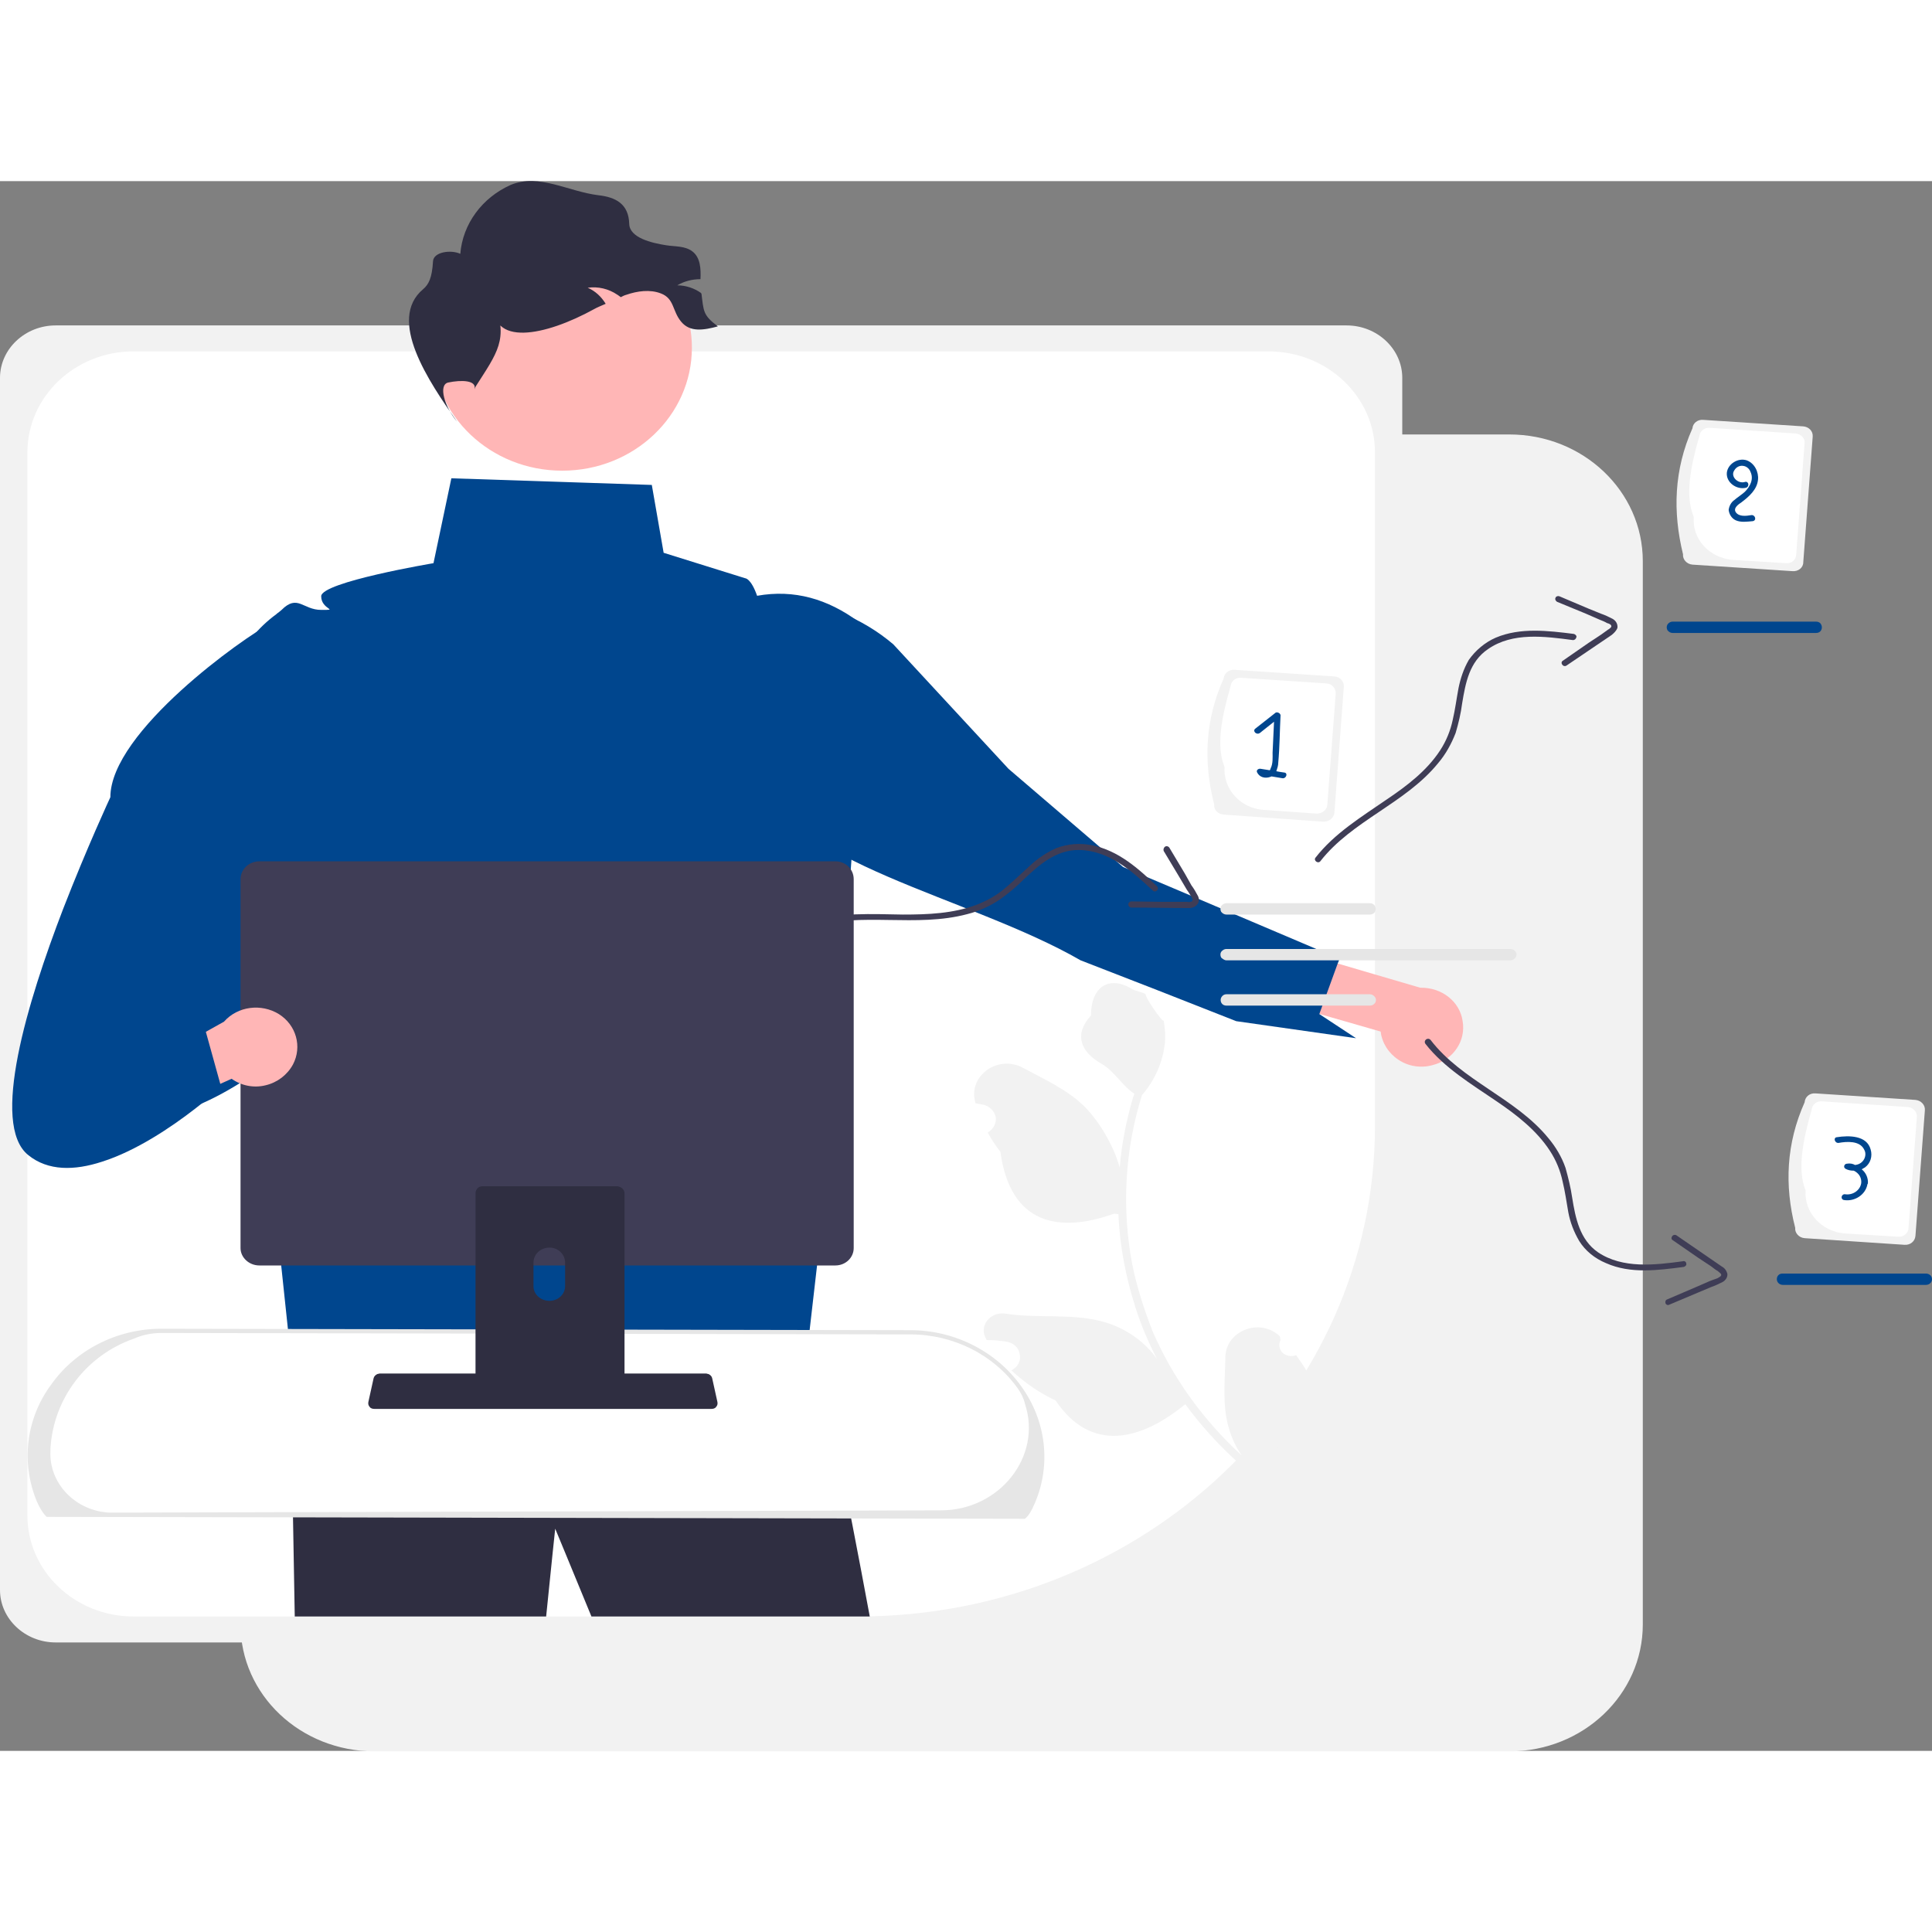 <?xml version="1.0" encoding="UTF-8"?>
<svg xmlns="http://www.w3.org/2000/svg" xmlns:xlink="http://www.w3.org/1999/xlink" width="16px" height="16px" viewBox="0 0 16 13" version="1.1">
<rect x="0" y="0" width="16" height="13" fill="#808080" stroke="none"/>
<g id="surface1">
<path style=" stroke:none;fill-rule:nonzero;fill:rgb(94.902%,94.902%,94.902%);fill-opacity:1;" d="M 12.5 2.098 L 11.41 2.098 L 11.41 10.895 C 11.41 11.473 10.914 11.945 10.305 11.945 L 1.992 11.945 L 1.992 11.953 C 1.992 12.535 2.488 13.004 3.102 13.004 L 12.5 13.004 C 13.109 13.004 13.605 12.535 13.605 11.953 L 13.605 3.148 C 13.605 2.566 13.109 2.098 12.5 2.098 Z M 12.5 2.098 "/>
<path style=" stroke:none;fill-rule:nonzero;fill:rgb(94.902%,94.902%,94.902%);fill-opacity:1;" d="M 0.461 1.195 L 11.152 1.195 C 11.406 1.195 11.613 1.391 11.613 1.629 L 11.613 11.668 C 11.613 11.906 11.406 12.102 11.152 12.102 L 0.461 12.102 C 0.207 12.102 0 11.906 0 11.668 L 0 1.629 C 0 1.391 0.207 1.195 0.461 1.195 Z M 0.461 1.195 "/>
<path style=" stroke:none;fill-rule:nonzero;fill:rgb(100%,100%,100%);fill-opacity:1;" d="M 1.105 1.41 C 0.621 1.41 0.227 1.785 0.227 2.246 L 0.227 11.051 C 0.227 11.512 0.621 11.887 1.105 11.887 L 7.105 11.887 C 9.469 11.887 11.387 10.07 11.387 7.824 L 11.387 2.246 C 11.387 1.785 10.992 1.41 10.504 1.41 Z M 1.105 1.41 "/>
<path style=" stroke:none;fill-rule:nonzero;fill:rgb(100%,71.373%,71.373%);fill-opacity:1;" d="M 11.867 7.32 C 11.77 7.348 11.664 7.332 11.582 7.277 C 11.5 7.223 11.445 7.137 11.434 7.043 L 9.789 6.57 L 9.816 6.109 L 11.762 6.68 C 11.938 6.676 12.09 6.793 12.113 6.957 C 12.141 7.121 12.035 7.277 11.867 7.32 Z M 11.867 7.32 "/>
<path style=" stroke:none;fill-rule:nonzero;fill:rgb(0%,27.451%,55.686%);fill-opacity:1;" d="M 6.336 4.93 C 6.172 4.801 6.414 4.148 6.348 3.957 C 6.344 3.945 6.34 3.934 6.34 3.922 C 6.332 3.898 6.332 3.871 6.344 3.848 L 6.961 3.574 C 7.121 3.637 7.27 3.727 7.398 3.836 L 8.352 4.867 L 9.301 5.68 L 9.715 5.855 L 11.094 6.441 L 11.078 6.48 L 10.926 6.898 L 11.23 7.098 L 10.238 6.957 L 9.582 6.699 L 8.949 6.453 C 8.02 5.918 6.484 5.645 6.336 4.93 Z M 6.336 4.93 "/>
<path style=" stroke:none;fill-rule:nonzero;fill:rgb(94.902%,94.902%,94.902%);fill-opacity:1;" d="M 10.734 9.723 C 10.695 9.738 10.652 9.73 10.621 9.703 C 10.594 9.676 10.586 9.633 10.605 9.598 C 10.602 9.59 10.602 9.582 10.602 9.574 C 10.598 9.57 10.598 9.57 10.598 9.566 C 10.434 9.41 10.152 9.52 10.148 9.738 C 10.145 9.934 10.121 10.141 10.176 10.324 C 10.199 10.406 10.234 10.484 10.285 10.555 C 9.965 10.262 9.711 9.91 9.543 9.52 C 9.504 9.418 9.469 9.32 9.438 9.215 C 9.414 9.133 9.391 9.047 9.375 8.961 C 9.289 8.5 9.316 8.02 9.457 7.57 C 9.566 7.445 9.633 7.289 9.648 7.129 C 9.652 7.07 9.648 7.012 9.637 6.953 C 9.621 6.961 9.48 6.754 9.488 6.734 C 9.453 6.711 9.406 6.711 9.371 6.688 C 9.188 6.578 9.035 6.668 9.035 6.91 C 8.891 7.066 8.949 7.211 9.121 7.309 C 9.23 7.371 9.289 7.488 9.395 7.559 C 9.391 7.57 9.387 7.578 9.383 7.59 C 9.328 7.777 9.289 7.973 9.273 8.168 C 9.219 7.977 9.094 7.773 8.973 7.656 C 8.836 7.523 8.648 7.438 8.473 7.344 C 8.266 7.23 8.012 7.41 8.078 7.633 C 8.078 7.633 8.078 7.637 8.078 7.637 C 8.102 7.641 8.121 7.645 8.141 7.648 C 8.195 7.66 8.234 7.699 8.246 7.75 C 8.254 7.801 8.227 7.852 8.18 7.879 C 8.211 7.938 8.246 7.988 8.285 8.039 C 8.367 8.641 8.77 8.715 9.227 8.551 C 9.238 8.551 9.25 8.555 9.262 8.555 C 9.273 8.82 9.324 9.082 9.406 9.336 C 9.453 9.484 9.516 9.629 9.59 9.77 L 9.59 9.766 C 9.488 9.617 9.336 9.508 9.16 9.453 C 8.895 9.371 8.594 9.422 8.328 9.379 C 8.199 9.359 8.102 9.484 8.168 9.59 C 8.168 9.594 8.168 9.594 8.172 9.598 C 8.207 9.598 8.246 9.598 8.281 9.605 C 8.301 9.605 8.324 9.609 8.344 9.613 C 8.398 9.625 8.438 9.664 8.445 9.715 C 8.457 9.766 8.43 9.82 8.383 9.844 L 8.383 9.848 C 8.379 9.848 8.379 9.848 8.375 9.848 C 8.484 9.949 8.605 10.035 8.742 10.098 C 9.035 10.535 9.449 10.43 9.816 10.129 C 9.945 10.305 10.09 10.465 10.254 10.613 L 10.973 10.34 C 10.973 10.328 10.969 10.32 10.969 10.312 C 10.906 10.34 10.836 10.363 10.766 10.375 C 10.793 10.293 10.82 10.211 10.848 10.129 C 10.848 10.129 10.848 10.125 10.848 10.125 C 10.863 10.082 10.875 10.039 10.891 9.996 C 10.852 9.898 10.797 9.809 10.734 9.723 Z M 10.734 9.723 "/>
<path style=" stroke:none;fill-rule:nonzero;fill:rgb(18.431%,18.039%,25.49%);fill-opacity:1;" d="M 6.781 10.324 L 6.773 10.312 C 6.75 10.168 6.781 10.324 6.781 10.324 Z M 6.781 10.324 "/>
<path style=" stroke:none;fill-rule:nonzero;fill:rgb(18.431%,18.039%,25.49%);fill-opacity:1;" d="M 7.203 11.887 L 4.898 11.887 C 4.723 11.461 4.598 11.16 4.598 11.16 C 4.598 11.16 4.566 11.457 4.523 11.887 L 2.441 11.887 C 2.422 10.723 2.395 9.527 2.387 9.145 L 6.383 9.23 L 6.781 9.711 C 6.781 9.719 6.781 9.727 6.785 9.734 C 6.801 9.832 7.016 10.875 7.203 11.887 Z M 7.203 11.887 "/>
<path style=" stroke:none;fill-rule:nonzero;fill:rgb(0%,27.451%,55.686%);fill-opacity:1;" d="M 7.168 3.699 C 7.156 3.676 7.133 3.656 7.109 3.648 C 6.855 3.461 6.578 3.379 6.27 3.434 C 6.219 3.289 6.172 3.289 6.172 3.289 L 5.496 3.078 L 5.398 2.516 L 3.738 2.461 L 3.59 3.164 C 3.59 3.164 2.66 3.32 2.66 3.438 C 2.66 3.551 2.816 3.551 2.66 3.551 C 2.508 3.551 2.465 3.418 2.332 3.551 C 2.32 3.562 2.309 3.57 2.293 3.582 C 2.293 3.582 2.293 3.582 2.289 3.586 C 1.98 3.812 1.82 4.176 1.859 4.547 L 2.145 7.242 L 2.449 10.117 L 6.617 10.281 L 6.898 7.836 L 7.18 3.762 C 7.184 3.742 7.18 3.719 7.168 3.699 Z M 7.168 3.699 "/>
<path style=" stroke:none;fill-rule:nonzero;fill:rgb(100%,100%,100%);fill-opacity:1;" d="M 0.324 10.926 C 0.348 10.984 0.371 11.023 0.395 11.043 L 8.48 11.062 C 8.508 11.039 8.531 11 8.555 10.941 C 8.836 10.266 8.305 9.535 7.539 9.531 L 1.34 9.523 C 0.574 9.52 0.039 10.25 0.324 10.926 Z M 0.324 10.926 "/>
<path style=" stroke:none;fill-rule:nonzero;fill:rgb(90.196%,90.196%,90.196%);fill-opacity:1;" d="M 8.488 11.078 L 8.48 11.078 L 0.387 11.062 L 0.383 11.059 C 0.359 11.035 0.332 10.996 0.305 10.934 C 0.172 10.613 0.215 10.25 0.422 9.969 C 0.625 9.68 0.969 9.504 1.336 9.504 L 1.34 9.504 L 7.539 9.516 C 7.906 9.516 8.25 9.691 8.457 9.98 C 8.664 10.266 8.707 10.629 8.57 10.949 C 8.543 11.012 8.52 11.051 8.492 11.074 Z M 0.934 11.027 L 7.793 11.008 C 8.277 11.008 8.633 10.562 8.488 10.125 C 8.477 10.078 8.457 10.039 8.43 10 C 8.23 9.719 7.895 9.551 7.539 9.551 L 1.34 9.539 L 1.336 9.539 C 1.258 9.539 1.18 9.555 1.109 9.586 C 0.707 9.727 0.441 10.09 0.418 10.496 C 0.418 10.5 0.418 10.504 0.418 10.512 C 0.402 10.781 0.621 11.012 0.906 11.027 C 0.918 11.027 0.926 11.027 0.934 11.027 Z M 0.934 11.027 "/>
<path style=" stroke:none;fill-rule:nonzero;fill:rgb(94.902%,94.902%,94.902%);fill-opacity:1;" d="M 10.055 5.16 C 9.965 4.809 9.98 4.461 10.133 4.121 C 10.137 4.078 10.176 4.043 10.223 4.047 L 11.051 4.102 C 11.098 4.105 11.133 4.145 11.129 4.188 L 11.051 5.23 C 11.047 5.273 11.008 5.305 10.961 5.305 L 10.133 5.246 C 10.086 5.242 10.051 5.207 10.055 5.16 Z M 10.055 5.16 "/>
<path style=" stroke:none;fill-rule:nonzero;fill:rgb(100%,100%,100%);fill-opacity:1;" d="M 10.141 4.852 C 10.07 4.676 10.117 4.438 10.191 4.184 C 10.195 4.141 10.234 4.109 10.277 4.113 L 10.988 4.16 C 11.031 4.164 11.062 4.199 11.062 4.242 L 10.992 5.168 C 10.988 5.207 10.949 5.238 10.906 5.238 L 10.465 5.207 C 10.273 5.195 10.129 5.035 10.141 4.852 Z M 10.141 4.852 "/>
<path style=" stroke:none;fill-rule:nonzero;fill:rgb(0%,27.451%,55.686%);fill-opacity:1;" d="M 10.637 4.898 C 10.613 4.895 10.59 4.891 10.57 4.887 C 10.578 4.863 10.586 4.84 10.586 4.816 C 10.598 4.684 10.598 4.555 10.605 4.422 C 10.602 4.414 10.598 4.406 10.586 4.402 C 10.578 4.398 10.566 4.398 10.559 4.406 C 10.504 4.449 10.449 4.492 10.395 4.535 C 10.371 4.555 10.406 4.59 10.434 4.57 C 10.473 4.539 10.512 4.508 10.551 4.477 C 10.547 4.562 10.543 4.648 10.539 4.734 C 10.539 4.773 10.543 4.824 10.523 4.863 C 10.523 4.867 10.52 4.871 10.516 4.879 C 10.492 4.875 10.469 4.871 10.441 4.867 C 10.426 4.863 10.402 4.875 10.41 4.895 C 10.43 4.938 10.477 4.949 10.52 4.934 C 10.523 4.934 10.527 4.93 10.531 4.93 L 10.621 4.945 C 10.652 4.949 10.668 4.902 10.637 4.898 Z M 10.637 4.898 "/>
<path style=" stroke:none;fill-rule:nonzero;fill:rgb(94.902%,94.902%,94.902%);fill-opacity:1;" d="M 14.867 8.668 C 14.777 8.316 14.793 7.969 14.945 7.629 C 14.949 7.582 14.988 7.551 15.035 7.555 L 15.863 7.609 C 15.91 7.613 15.945 7.652 15.941 7.695 L 15.863 8.734 C 15.859 8.781 15.82 8.812 15.773 8.809 L 14.945 8.754 C 14.898 8.75 14.863 8.711 14.867 8.668 Z M 14.867 8.668 "/>
<path style=" stroke:none;fill-rule:nonzero;fill:rgb(100%,100%,100%);fill-opacity:1;" d="M 14.953 8.359 C 14.883 8.184 14.93 7.945 15.004 7.688 C 15.008 7.648 15.043 7.617 15.09 7.621 L 15.801 7.668 C 15.844 7.672 15.875 7.707 15.875 7.746 L 15.805 8.676 C 15.801 8.715 15.762 8.746 15.719 8.742 L 15.277 8.715 C 15.086 8.699 14.941 8.543 14.953 8.359 Z M 14.953 8.359 "/>
<path style=" stroke:none;fill-rule:nonzero;fill:rgb(0%,27.451%,55.686%);fill-opacity:1;" d="M 15.418 8.184 C 15.43 8.176 15.438 8.172 15.445 8.168 C 15.492 8.133 15.508 8.074 15.492 8.02 C 15.461 7.902 15.312 7.902 15.211 7.918 C 15.18 7.922 15.195 7.969 15.227 7.965 C 15.293 7.953 15.402 7.945 15.438 8.02 C 15.457 8.051 15.449 8.094 15.422 8.121 C 15.406 8.137 15.387 8.145 15.363 8.148 C 15.344 8.137 15.32 8.133 15.297 8.137 C 15.273 8.137 15.262 8.168 15.285 8.18 C 15.305 8.191 15.328 8.195 15.352 8.195 C 15.395 8.215 15.418 8.254 15.414 8.297 C 15.406 8.355 15.348 8.398 15.285 8.391 C 15.25 8.383 15.238 8.43 15.27 8.438 C 15.359 8.453 15.449 8.395 15.465 8.309 C 15.465 8.309 15.465 8.305 15.469 8.301 C 15.473 8.258 15.453 8.211 15.418 8.184 Z M 15.418 8.184 "/>
<path style=" stroke:none;fill-rule:nonzero;fill:rgb(94.902%,94.902%,94.902%);fill-opacity:1;" d="M 13.938 3.09 C 13.852 2.738 13.863 2.391 14.016 2.047 C 14.02 2.004 14.059 1.973 14.105 1.977 L 14.934 2.031 C 14.98 2.035 15.016 2.07 15.012 2.117 L 14.934 3.156 C 14.934 3.203 14.891 3.234 14.844 3.23 L 14.016 3.176 C 13.969 3.172 13.934 3.133 13.938 3.09 Z M 13.938 3.09 "/>
<path style=" stroke:none;fill-rule:nonzero;fill:rgb(100%,100%,100%);fill-opacity:1;" d="M 14.027 2.781 C 13.953 2.605 14 2.367 14.074 2.109 C 14.078 2.07 14.117 2.039 14.16 2.043 L 14.871 2.09 C 14.914 2.094 14.949 2.129 14.945 2.168 L 14.875 3.098 C 14.871 3.137 14.836 3.168 14.793 3.164 L 14.352 3.137 C 14.156 3.121 14.012 2.965 14.027 2.781 Z M 14.027 2.781 "/>
<path style=" stroke:none;fill-rule:nonzero;fill:rgb(0%,27.451%,55.686%);fill-opacity:1;" d="M 14.465 2.312 C 14.391 2.289 14.309 2.344 14.301 2.414 C 14.293 2.496 14.383 2.559 14.461 2.539 C 14.492 2.527 14.48 2.48 14.449 2.492 C 14.391 2.508 14.328 2.445 14.363 2.395 C 14.379 2.367 14.41 2.352 14.441 2.359 C 14.465 2.363 14.488 2.383 14.496 2.406 C 14.527 2.469 14.492 2.531 14.449 2.574 C 14.422 2.598 14.391 2.617 14.363 2.641 C 14.336 2.66 14.32 2.691 14.316 2.723 C 14.32 2.758 14.34 2.793 14.375 2.809 C 14.418 2.828 14.469 2.82 14.516 2.816 C 14.551 2.809 14.535 2.762 14.504 2.766 C 14.461 2.773 14.402 2.781 14.375 2.742 C 14.352 2.707 14.398 2.676 14.422 2.66 C 14.484 2.613 14.551 2.555 14.559 2.473 C 14.566 2.41 14.531 2.336 14.465 2.312 Z M 14.465 2.312 "/>
<path style=" stroke:none;fill-rule:nonzero;fill:rgb(0%,27.451%,55.686%);fill-opacity:1;" d="M 1.887 7.082 L 2.297 7.254 C 2.102 7.402 1.812 7.602 1.523 7.695 L 1.07 7.398 C 0.898 6.781 1.004 6.141 1.207 5.602 C 1.32 5.301 1.469 5.012 1.652 4.746 C 1.617 4.375 1.777 4.016 2.086 3.785 C 2.086 3.785 2.09 3.781 2.09 3.781 C 2.395 4.031 2.582 4.387 2.605 4.77 L 2.613 4.914 L 2.633 5.195 L 2.68 5.914 L 2.129 6.723 Z M 1.887 7.082 "/>
<path style=" stroke:none;fill-rule:nonzero;fill:rgb(18.431%,18.039%,25.49%);fill-opacity:1;" d="M 3.062 10.152 C 3.07 10.164 3.086 10.168 3.102 10.168 L 5.891 10.168 C 5.906 10.168 5.922 10.164 5.93 10.152 C 5.941 10.141 5.945 10.125 5.941 10.109 L 5.898 9.914 C 5.895 9.898 5.883 9.887 5.867 9.879 C 5.859 9.879 5.855 9.875 5.848 9.875 L 3.145 9.875 C 3.137 9.875 3.133 9.879 3.125 9.879 C 3.109 9.887 3.098 9.898 3.094 9.914 L 3.051 10.109 C 3.047 10.125 3.051 10.141 3.062 10.152 Z M 3.062 10.152 "/>
<path style=" stroke:none;fill-rule:nonzero;fill:rgb(24.706%,23.922%,33.725%);fill-opacity:1;" d="M 1.992 5.781 L 1.992 8.836 C 1.992 8.914 2.062 8.98 2.148 8.98 L 6.918 8.98 C 7.004 8.98 7.07 8.914 7.07 8.836 L 7.07 5.781 C 7.07 5.699 7.004 5.633 6.918 5.633 L 2.148 5.633 C 2.062 5.633 1.992 5.699 1.992 5.781 Z M 1.992 5.781 "/>
<path style=" stroke:none;fill-rule:nonzero;fill:rgb(18.431%,18.039%,25.49%);fill-opacity:1;" d="M 3.938 8.383 L 3.938 10.055 L 5.172 10.055 L 5.172 8.383 C 5.172 8.355 5.152 8.336 5.129 8.328 C 5.125 8.328 5.117 8.324 5.113 8.324 L 3.996 8.324 C 3.961 8.324 3.938 8.352 3.938 8.383 Z M 4.418 8.957 C 4.418 8.887 4.477 8.832 4.551 8.832 C 4.621 8.832 4.68 8.887 4.68 8.957 L 4.68 9.152 C 4.68 9.219 4.621 9.273 4.551 9.273 C 4.477 9.273 4.418 9.219 4.418 9.152 Z M 4.418 8.957 "/>
<path style=" stroke:none;fill-rule:nonzero;fill:rgb(100%,71.373%,71.373%);fill-opacity:1;" d="M 5.73 1.379 C 5.73 1.941 5.25 2.398 4.656 2.398 C 4.062 2.398 3.582 1.941 3.582 1.379 C 3.582 0.816 4.062 0.359 4.656 0.359 C 5.25 0.359 5.73 0.816 5.73 1.379 Z M 5.73 1.379 "/>
<path style=" stroke:none;fill-rule:nonzero;fill:rgb(18.431%,18.039%,25.49%);fill-opacity:1;" d="M 5.945 1.203 C 5.828 1.234 5.715 1.254 5.641 1.164 C 5.566 1.074 5.586 0.973 5.473 0.93 C 5.383 0.895 5.277 0.91 5.188 0.941 C 5.172 0.945 5.156 0.953 5.141 0.961 C 5.129 0.953 5.121 0.945 5.113 0.941 C 5.039 0.891 4.953 0.871 4.867 0.883 C 4.93 0.91 4.98 0.957 5.016 1.016 C 4.984 1.031 4.949 1.043 4.922 1.059 C 4.512 1.285 4.055 1.375 4.09 1 C 4.215 1.309 4.117 1.422 3.938 1.703 L 3.93 1.723 C 3.949 1.648 3.82 1.645 3.711 1.668 C 3.629 1.688 3.68 1.867 3.785 1.992 C 3.551 1.66 3.203 1.148 3.504 0.895 C 3.551 0.855 3.578 0.801 3.586 0.664 C 3.59 0.586 3.734 0.566 3.812 0.602 C 3.832 0.355 3.992 0.137 4.23 0.031 C 4.465 -0.066 4.703 0.086 4.957 0.117 C 5.098 0.133 5.207 0.188 5.211 0.355 C 5.215 0.469 5.395 0.512 5.516 0.531 C 5.59 0.543 5.672 0.535 5.734 0.582 C 5.801 0.633 5.805 0.727 5.801 0.812 C 5.734 0.812 5.668 0.828 5.609 0.863 C 5.68 0.863 5.75 0.887 5.805 0.926 C 5.805 0.93 5.805 0.93 5.809 0.93 C 5.828 1.078 5.82 1.109 5.945 1.203 Z M 5.945 1.203 "/>
<path style=" stroke:none;fill-rule:nonzero;fill:rgb(24.706%,23.922%,33.725%);fill-opacity:1;" d="M 6.719 6.176 C 7.137 6.051 7.586 6.184 8.012 6.07 C 8.105 6.047 8.199 6.004 8.281 5.949 C 8.352 5.898 8.418 5.844 8.48 5.781 C 8.605 5.664 8.742 5.539 8.934 5.539 C 9.188 5.543 9.379 5.719 9.547 5.875 C 9.57 5.898 9.605 5.863 9.582 5.84 C 9.43 5.695 9.262 5.543 9.043 5.5 C 8.945 5.48 8.844 5.488 8.75 5.523 C 8.668 5.559 8.594 5.609 8.531 5.668 C 8.465 5.727 8.402 5.789 8.332 5.848 C 8.262 5.91 8.18 5.957 8.09 5.992 C 7.895 6.066 7.684 6.074 7.477 6.074 C 7.219 6.07 6.953 6.055 6.703 6.129 C 6.672 6.137 6.688 6.184 6.719 6.176 Z M 6.719 6.176 "/>
<path style=" stroke:none;fill-rule:nonzero;fill:rgb(24.706%,23.922%,33.725%);fill-opacity:1;" d="M 9.637 5.547 L 9.766 5.762 L 9.828 5.867 C 9.84 5.883 9.852 5.902 9.863 5.922 C 9.871 5.934 9.883 5.953 9.871 5.965 C 9.859 5.969 9.844 5.973 9.832 5.969 C 9.809 5.969 9.785 5.969 9.762 5.969 L 9.637 5.969 L 9.371 5.965 C 9.355 5.965 9.344 5.977 9.344 5.988 C 9.344 6.004 9.355 6.016 9.371 6.016 C 9.523 6.016 9.676 6.02 9.832 6.02 C 9.859 6.023 9.887 6.016 9.906 6 C 9.93 5.98 9.934 5.949 9.922 5.922 C 9.906 5.891 9.887 5.859 9.867 5.832 L 9.812 5.734 L 9.684 5.52 C 9.676 5.508 9.66 5.504 9.648 5.512 C 9.637 5.52 9.633 5.535 9.637 5.547 Z M 9.637 5.547 "/>
<path style=" stroke:none;fill-rule:nonzero;fill:rgb(90.196%,90.196%,90.196%);fill-opacity:1;" d="M 11.344 6.074 L 10.156 6.074 C 10.141 6.074 10.125 6.066 10.113 6.051 C 10.105 6.035 10.105 6.02 10.113 6.004 C 10.125 5.988 10.141 5.98 10.156 5.98 L 11.344 5.98 C 11.363 5.98 11.379 5.988 11.387 6.004 C 11.395 6.02 11.395 6.035 11.387 6.051 C 11.379 6.066 11.363 6.074 11.344 6.074 Z M 11.344 6.074 "/>
<path style=" stroke:none;fill-rule:nonzero;fill:rgb(90.196%,90.196%,90.196%);fill-opacity:1;" d="M 11.344 6.828 L 10.156 6.828 C 10.129 6.828 10.109 6.809 10.109 6.781 C 10.109 6.758 10.129 6.734 10.156 6.734 L 11.344 6.734 C 11.371 6.734 11.395 6.758 11.395 6.781 C 11.395 6.809 11.371 6.828 11.344 6.828 Z M 11.344 6.828 "/>
<path style=" stroke:none;fill-rule:nonzero;fill:rgb(90.196%,90.196%,90.196%);fill-opacity:1;" d="M 12.508 6.453 L 10.156 6.453 C 10.141 6.453 10.125 6.441 10.113 6.43 C 10.105 6.414 10.105 6.395 10.113 6.383 C 10.125 6.367 10.141 6.359 10.156 6.359 L 12.508 6.359 C 12.527 6.359 12.543 6.367 12.551 6.383 C 12.562 6.395 12.562 6.414 12.551 6.43 C 12.543 6.441 12.527 6.453 12.508 6.453 Z M 12.508 6.453 "/>
<path style=" stroke:none;fill-rule:nonzero;fill:rgb(24.706%,23.922%,33.725%);fill-opacity:1;" d="M 10.934 5.633 C 11.195 5.297 11.641 5.152 11.91 4.82 C 11.973 4.746 12.02 4.66 12.055 4.57 C 12.078 4.492 12.098 4.41 12.109 4.324 C 12.137 4.156 12.168 3.98 12.324 3.875 C 12.527 3.734 12.793 3.77 13.027 3.801 C 13.039 3.801 13.051 3.793 13.055 3.777 C 13.059 3.766 13.047 3.754 13.035 3.75 C 12.82 3.723 12.59 3.695 12.387 3.781 C 12.297 3.82 12.219 3.887 12.164 3.965 C 12.121 4.039 12.094 4.121 12.078 4.203 C 12.062 4.289 12.051 4.375 12.031 4.461 C 12.012 4.551 11.977 4.637 11.926 4.715 C 11.816 4.883 11.652 5.008 11.484 5.121 C 11.273 5.266 11.051 5.402 10.895 5.602 C 10.875 5.625 10.914 5.656 10.934 5.633 Z M 10.934 5.633 "/>
<path style=" stroke:none;fill-rule:nonzero;fill:rgb(24.706%,23.922%,33.725%);fill-opacity:1;" d="M 12.895 3.484 L 13.133 3.582 L 13.25 3.633 C 13.27 3.641 13.289 3.648 13.309 3.66 C 13.324 3.664 13.348 3.672 13.344 3.691 C 13.34 3.699 13.324 3.711 13.316 3.715 C 13.297 3.73 13.277 3.742 13.262 3.754 L 13.156 3.824 L 12.941 3.973 C 12.93 3.98 12.93 3.996 12.938 4.004 C 12.945 4.016 12.961 4.02 12.973 4.012 C 13.098 3.926 13.223 3.844 13.348 3.758 C 13.367 3.742 13.387 3.723 13.395 3.699 C 13.398 3.668 13.383 3.641 13.355 3.625 C 13.324 3.609 13.293 3.594 13.258 3.582 L 13.152 3.539 L 12.914 3.438 C 12.902 3.434 12.887 3.438 12.883 3.449 C 12.875 3.461 12.883 3.477 12.895 3.484 Z M 12.895 3.484 "/>
<path style=" stroke:none;fill-rule:nonzero;fill:rgb(0%,27.451%,55.686%);fill-opacity:1;" d="M 15.039 3.742 L 13.852 3.742 C 13.836 3.742 13.82 3.734 13.809 3.719 C 13.801 3.703 13.801 3.688 13.809 3.672 C 13.82 3.656 13.836 3.648 13.852 3.648 L 15.039 3.648 C 15.059 3.648 15.074 3.656 15.082 3.672 C 15.09 3.688 15.09 3.703 15.082 3.719 C 15.074 3.734 15.059 3.742 15.039 3.742 Z M 15.039 3.742 "/>
<path style=" stroke:none;fill-rule:nonzero;fill:rgb(24.706%,23.922%,33.725%);fill-opacity:1;" d="M 11.848 7.113 C 12.105 7.449 12.551 7.594 12.82 7.922 C 12.883 7.996 12.934 8.082 12.965 8.172 C 12.988 8.254 13.008 8.336 13.02 8.418 C 13.047 8.586 13.082 8.766 13.234 8.871 C 13.438 9.008 13.703 8.977 13.938 8.945 C 13.949 8.941 13.965 8.949 13.965 8.965 C 13.969 8.977 13.957 8.988 13.945 8.992 C 13.73 9.02 13.504 9.051 13.301 8.961 C 13.207 8.922 13.129 8.859 13.078 8.777 C 13.035 8.703 13.004 8.625 12.988 8.539 C 12.973 8.453 12.961 8.367 12.941 8.285 C 12.922 8.195 12.887 8.109 12.836 8.031 C 12.727 7.863 12.562 7.734 12.395 7.621 C 12.184 7.477 11.961 7.344 11.805 7.145 C 11.785 7.117 11.824 7.086 11.848 7.113 Z M 11.848 7.113 "/>
<path style=" stroke:none;fill-rule:nonzero;fill:rgb(24.706%,23.922%,33.725%);fill-opacity:1;" d="M 13.805 9.262 L 14.043 9.16 L 14.16 9.109 C 14.18 9.102 14.199 9.094 14.223 9.086 C 14.234 9.078 14.258 9.07 14.254 9.055 C 14.25 9.043 14.234 9.035 14.227 9.027 C 14.207 9.016 14.188 9 14.172 8.988 L 14.066 8.918 L 13.852 8.77 C 13.84 8.762 13.84 8.75 13.848 8.738 C 13.855 8.727 13.871 8.723 13.883 8.73 C 14.008 8.816 14.133 8.902 14.258 8.988 C 14.281 9 14.297 9.02 14.305 9.047 C 14.309 9.074 14.293 9.102 14.266 9.117 C 14.234 9.133 14.203 9.148 14.168 9.16 L 14.066 9.203 L 13.824 9.305 C 13.812 9.312 13.797 9.305 13.793 9.293 C 13.789 9.281 13.793 9.266 13.805 9.262 Z M 13.805 9.262 "/>
<path style=" stroke:none;fill-rule:nonzero;fill:rgb(0%,27.451%,55.686%);fill-opacity:1;" d="M 15.949 9.141 L 14.766 9.141 C 14.738 9.141 14.715 9.121 14.715 9.094 C 14.715 9.066 14.734 9.047 14.762 9.047 C 14.762 9.047 14.762 9.047 14.766 9.047 L 15.949 9.047 C 15.977 9.047 16 9.066 16 9.094 C 16 9.121 15.977 9.141 15.949 9.141 Z M 15.949 9.141 "/>
<path style=" stroke:none;fill-rule:nonzero;fill:rgb(100%,71.373%,71.373%);fill-opacity:1;" d="M 2.426 7.316 C 2.379 7.402 2.297 7.465 2.199 7.488 C 2.102 7.512 2 7.492 1.918 7.434 L 0.68 7.992 L 0.598 7.664 L 1.855 6.961 C 1.969 6.832 2.164 6.809 2.309 6.898 C 2.453 6.988 2.504 7.168 2.426 7.316 Z M 2.426 7.316 "/>
<path style=" stroke:none;fill-rule:nonzero;fill:rgb(0%,27.451%,55.686%);fill-opacity:1;" d="M 1.949 5.621 L 1.082 7.309 L 1.449 7.148 L 1.703 7.039 L 1.832 7.504 C 1.832 7.504 1.746 7.582 1.613 7.684 C 1.422 7.832 1.129 8.031 0.844 8.121 C 0.617 8.195 0.398 8.199 0.234 8.066 C -0.082 7.812 0.227 6.797 0.523 6.027 C 0.723 5.512 0.914 5.102 0.914 5.102 C 0.914 4.559 2.027 3.773 2.234 3.668 C 2.352 3.605 2.387 3.695 2.387 3.695 L 1.738 4.594 L 1.934 5.34 L 1.988 5.551 Z M 1.949 5.621 "/>
</g>
</svg>
